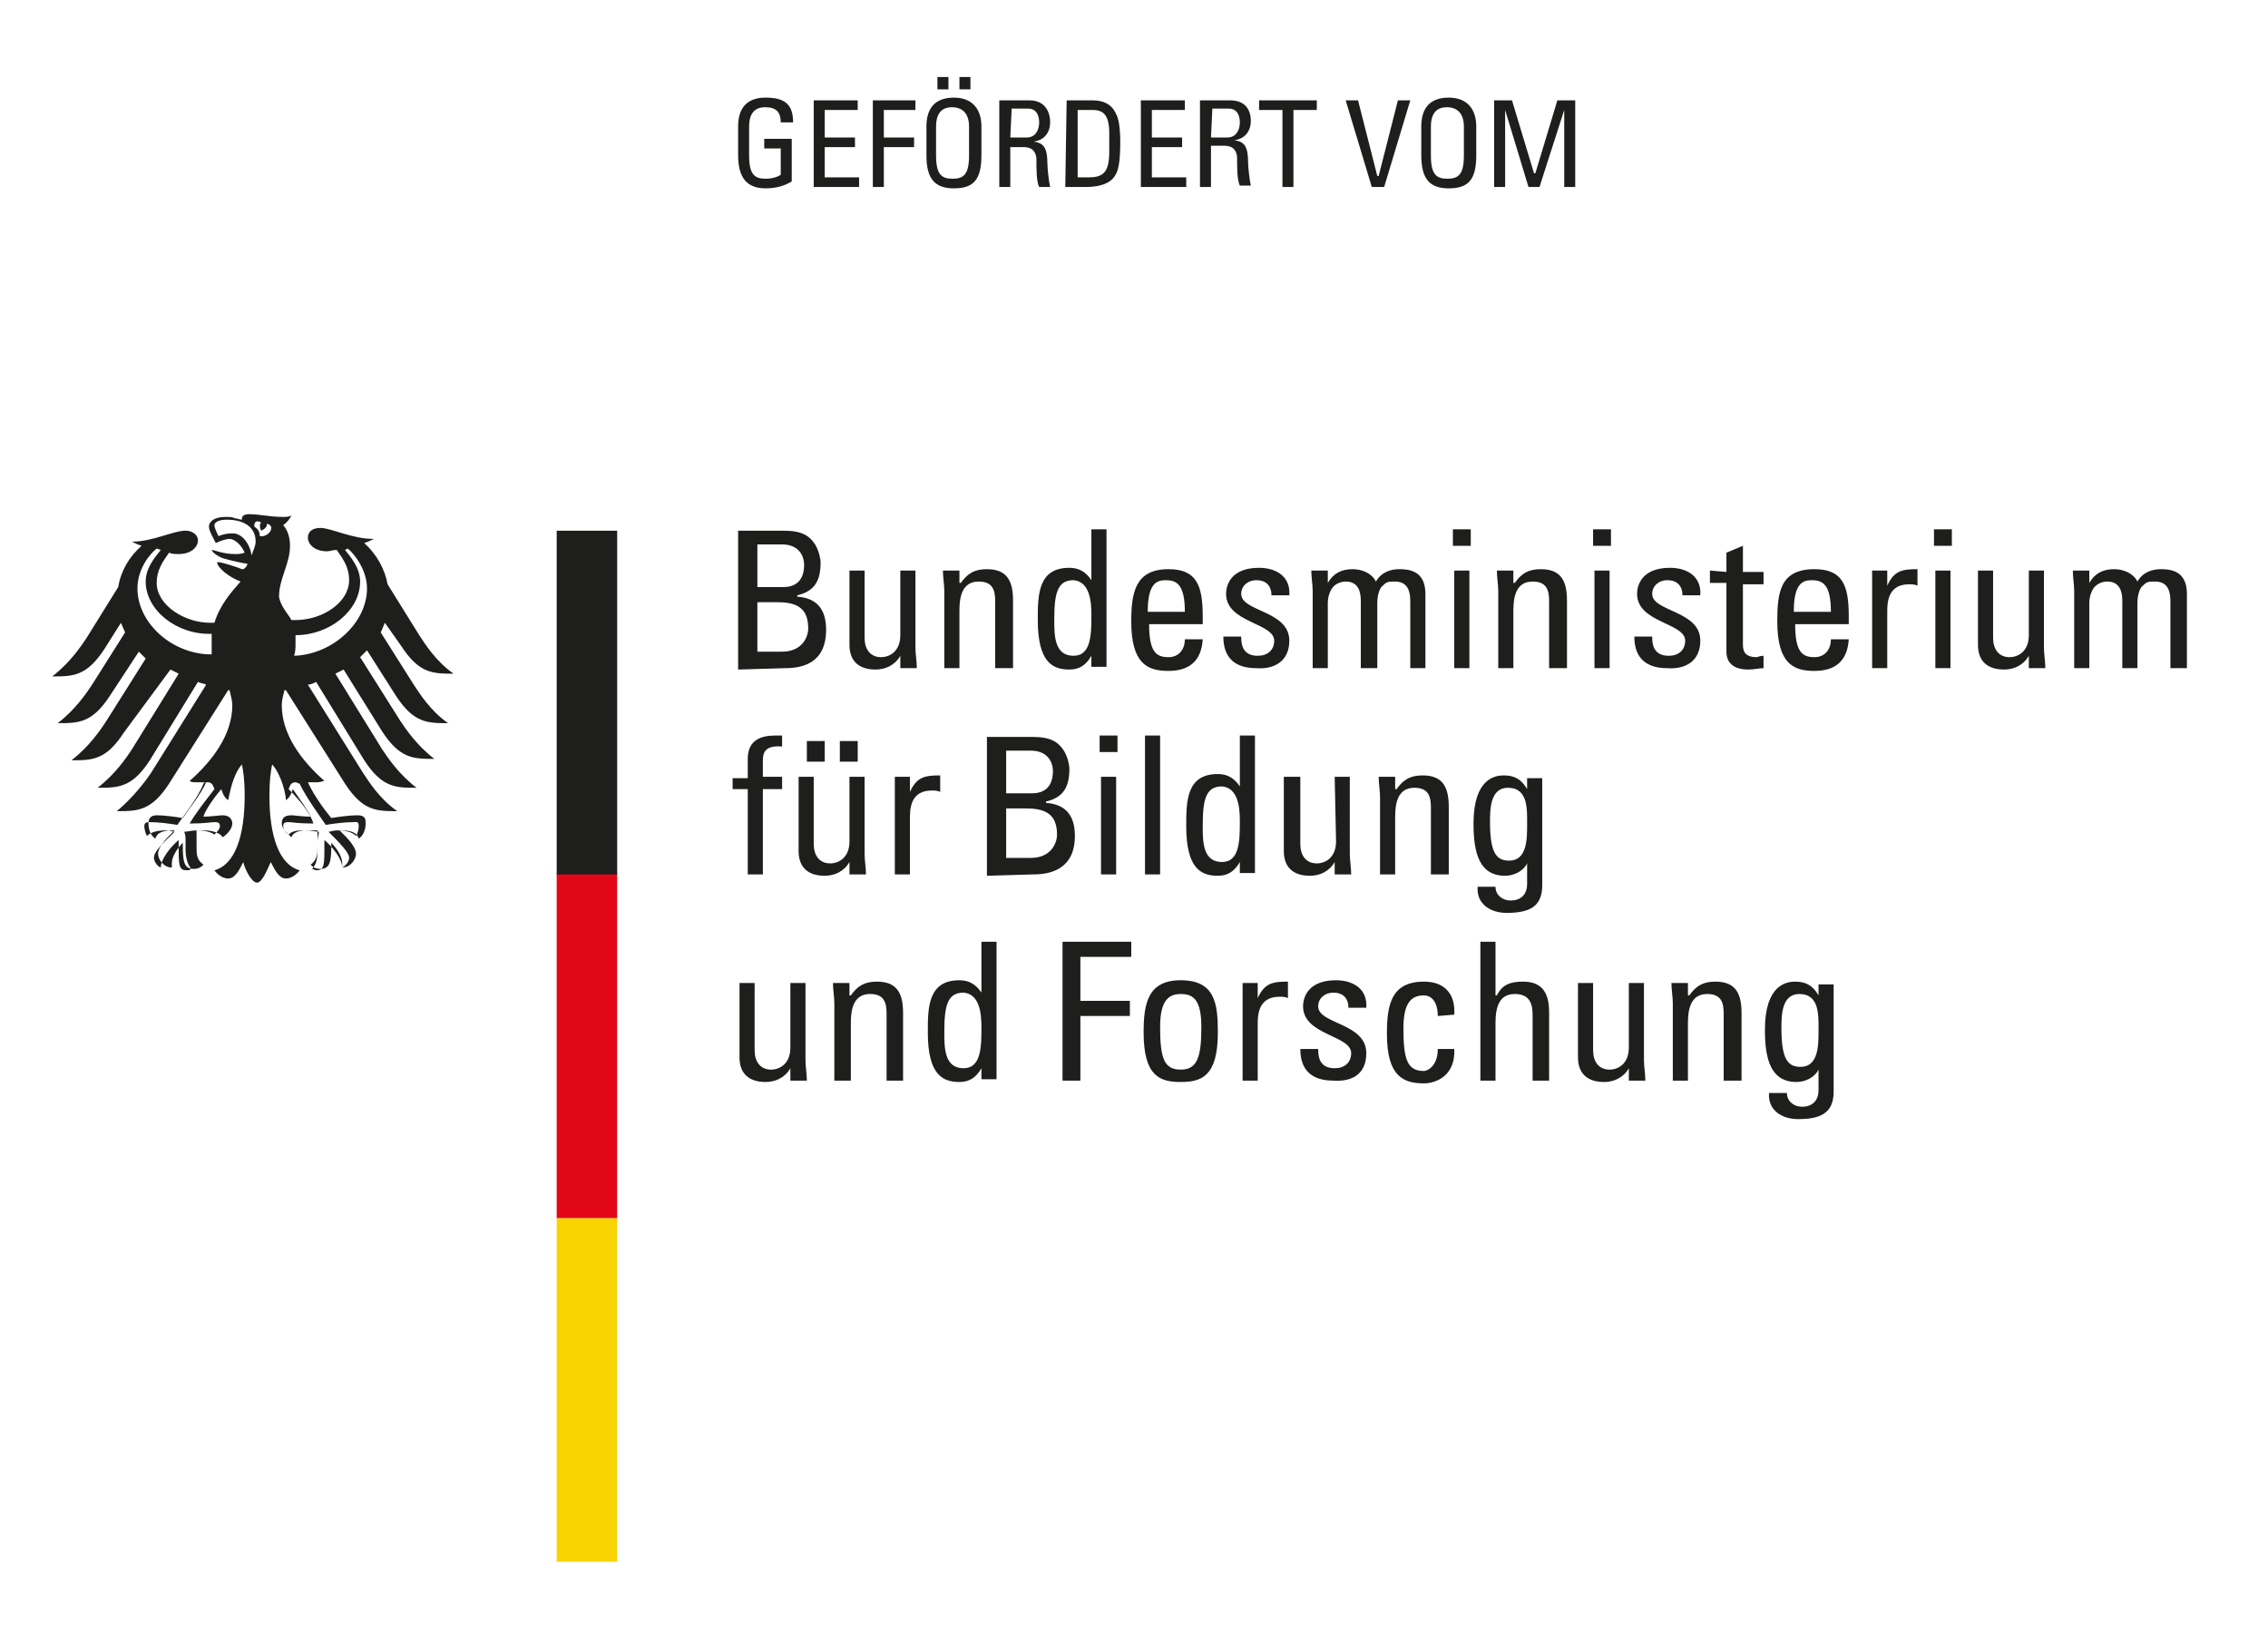 <svg version="1" xmlns="http://www.w3.org/2000/svg" width="165" height="119.7" viewBox="0 0 165 119.7"><path d="M57.5 76.2c0 1.2-.8 1.6-1.4 1.6-.8 0-1.2-.6-1.2-1.4v-4.9h-1.1v5.4c0 1.2.7 1.8 1.9 1.8.7 0 1.4-.3 1.8-1v.9h1.2c0-.5-.1-1-.1-1.5v-5.6h-1.1v4.7zM65.7 78.6v-4.9c0-1.4-.4-2.3-1.9-2.3-.9 0-1.4.3-1.9 1h-.1v-.9h-1.2c0 .5.1 1 .1 1.5v5.6h1.2v-4.2c0-1 .2-2.1 1.4-2.1 1 0 1.2.6 1.2 1.4v4.9h1.2zM71.4 74.7c0 1.4 0 3-1.3 3-1.4 0-1.4-1.5-1.4-2.6 0-1.9.2-2.9 1.4-2.9 1.2.1 1.3 1.6 1.3 2.5m0-2.5c-.4-.6-.9-.9-1.6-.9-2.3 0-2.3 2-2.3 3.8 0 3.1 1.1 3.6 2.3 3.6.7 0 1.2-.3 1.6-1v.8h1.1v-10h-1.1v3.7zM78.6 78.6v-4.7h3.6v-1.1h-3.6v-3.2h3.7v-1.1h-5v10.1M85.9 77.8c-1.2 0-1.5-.8-1.5-3.1 0-1.9.6-2.4 1.5-2.4s1.5.4 1.5 2.4c0 2.2-.3 3.1-1.5 3.1m0 .9c1.5 0 2.7-.4 2.7-3.6 0-2.1-.2-3.8-2.7-3.8-2.4 0-2.7 1.7-2.7 3.8 0 3.2 1.2 3.6 2.7 3.6M91.5 71.5h-1.1v7.1h1.1v-4.2c0-1 .3-1.9 1.6-1.9.2 0 .4 0 .6.1v-1.2c-1.1 0-1.7.1-2.2 1.2v-1.1zM99.4 76.6c0-2.2-3.5-2.1-3.5-3.4 0-.6.5-1 1.1-1 .7 0 1.1.4 1.1 1.1h1.3c.1-1.4-1-2-2.2-2-2 0-2.4 1.2-2.4 1.9 0 2.1 3.5 2.1 3.5 3.4 0 .7-.5 1.1-1.2 1.1-1.2 0-1.2-1-1.2-1.4h-1.3c0 1.6.9 2.3 2.4 2.3 1.4.1 2.4-.5 2.4-2M105.8 73.8c.1-1.6-.8-2.4-2.2-2.4-2.4 0-2.7 1.7-2.7 3.8 0 3.1 1.2 3.6 2.7 3.6.8 0 2.3-.5 2.2-2.5h-1.2c0 1.3-.8 1.6-1 1.6-1.2 0-1.5-.8-1.5-3.1 0-1.9.6-2.4 1.5-2.4.4 0 1 .3 1 1.5l1.2-.1zM112.7 78.6v-5c0-1.6-.7-2.2-1.9-2.2-.9 0-1.5.2-1.9 1h-.1v-3.9h-1.1v10.1h1.1v-4.2c0-1.2.3-2.1 1.4-2.1 1 0 1.3.6 1.3 1.5v4.8h1.2zM118.5 76.2c0 1.2-.8 1.6-1.4 1.6-.8 0-1.2-.6-1.2-1.4v-4.9h-1.1v5.4c0 1.2.7 1.8 1.9 1.8.7 0 1.4-.3 1.8-1v.9h1.2c0-.5-.1-1-.1-1.5v-5.6h-1.1v4.7zM126.7 78.6v-4.9c0-1.4-.4-2.3-1.9-2.3-.9 0-1.4.3-1.9 1h-.1v-.9h-1.2c0 .5.1 1 .1 1.5v5.6h1.1v-4.2c0-1 .2-2.1 1.4-2.1 1 0 1.2.6 1.2 1.4v4.9h1.3zM132.3 75c0 1 0 2.6-1.3 2.6-.9 0-1.4-.5-1.4-2.8 0-.9 0-2.5 1.3-2.5 1.5 0 1.4 1.6 1.4 2.7m0-2.6c-.4-.7-.9-1-1.7-1-.6 0-2.2.2-2.2 3.5 0 2.1.4 3.8 2.3 3.8.6 0 1.3-.3 1.6-.9v1.5c0 .7-.4 1.2-1.2 1.2-.6 0-1.1-.4-1.1-1h-1.3c-.1 1.3 1 1.9 2.1 1.9 1.6 0 2.6-.4 2.6-2v-7.8h-1.1v.8zM53.3 56.5v.9h1.1v6.2h1.1v-6.2h1.4v-.9h-1.4v-1.2c0-.6.2-1.1 1.4-1v-.8h-.5c-1 0-2 .3-2 1.7v1.4h-1.1v-.1zM60 53.9h-1.3v1.5H60v-1.5zm2.4 0h-1.3v1.5h1.3v-1.5zm-.6 7.3c0 1.2-.8 1.6-1.4 1.6-.8 0-1.2-.6-1.2-1.4v-4.9h-1.1v5.4c0 1.2.7 1.8 1.9 1.8.7 0 1.4-.3 1.8-1v.9H63c0-.5-.1-1-.1-1.5v-5.6h-1.1v4.7zM66.2 56.5h-1.1v7.1h1.1v-4.2c0-1 .3-1.9 1.6-1.9.2 0 .4 0 .6.1v-1.2c-1.1 0-1.7.1-2.2 1.2v-1.1zM73.2 58.8h1.4c1.3 0 2.3.3 2.3 1.9 0 .7-.5 1.7-1.9 1.7h-1.8v-3.6zm0-4.2H75c1.1 0 1.6.7 1.6 1.5 0 1-.5 1.6-1.5 1.6h-1.9v-3.1zm2 9c1.1 0 3-.3 3-2.8 0-1.4-.6-2.3-2.1-2.4v-.1c1.3-.3 1.7-1.1 1.7-2.4 0-.2-.1-.8-.4-1.3-.4-.6-.9-1-2.3-1h-3.3v10.1l3.4-.1zM81.2 56.5h-1.1v7.1h1.1v-7.1zM80 54.7h1.3v-1.2H80v1.2zM83.3 53.5h1.1v10.1h-1.1zM90.2 59.7c0 1.4 0 3-1.3 3-1.4 0-1.4-1.5-1.4-2.6 0-1.9.2-2.9 1.4-2.9 1.2.1 1.3 1.6 1.3 2.5m0-2.5c-.4-.6-.9-.9-1.6-.9-2.3 0-2.3 2-2.3 3.8 0 3.1 1.1 3.6 2.3 3.6.7 0 1.2-.3 1.6-1v.8h1.1v-10h-1.1v3.7zM97.2 61.2c0 1.2-.8 1.6-1.4 1.6-.8 0-1.2-.6-1.2-1.4v-4.9h-1.2v5.4c0 1.2.7 1.8 1.9 1.8.7 0 1.4-.3 1.8-1v.9h1.2c0-.5-.1-1-.1-1.5v-5.6h-1.1l.1 4.7zM105.4 63.6v-4.9c0-1.4-.4-2.3-1.9-2.3-.9 0-1.4.3-1.9 1h-.1v-.9h-1.2c0 .5.1 1 .1 1.5v5.6h1.1v-4.2c0-1 .2-2.1 1.4-2.1 1 0 1.2.6 1.2 1.4v4.9h1.3zM111.1 60c0 1 0 2.6-1.3 2.6-.9 0-1.4-.5-1.4-2.8 0-.9 0-2.5 1.3-2.5 1.5 0 1.4 1.6 1.4 2.7m0-2.6c-.4-.7-.9-1-1.7-1-.6 0-2.2.2-2.2 3.5 0 2.1.4 3.8 2.3 3.8.6 0 1.3-.3 1.6-.9v1.5c0 .7-.4 1.2-1.2 1.2-.6 0-1.1-.4-1.1-1h-1.3c-.1 1.3 1 1.9 2.1 1.9 1.6 0 2.6-.4 2.6-2v-7.8h-1.1v.8zM55.1 43.8h1.4c1.3 0 2.3.3 2.3 1.9 0 .7-.5 1.7-1.9 1.7h-1.8v-3.6zm0-4.2h1.8c1.1 0 1.6.7 1.6 1.5 0 1-.5 1.6-1.5 1.6h-1.9v-3.1zm2 9c1.2 0 3-.3 3-2.8 0-1.4-.6-2.3-2.1-2.4v-.1c1.3-.3 1.7-1.1 1.7-2.4 0-.2-.1-.8-.4-1.3-.4-.6-.9-1-2.3-1h-3.3v10.1l3.4-.1zM65.5 46.2c0 1.2-.8 1.6-1.4 1.6-.8 0-1.2-.6-1.2-1.4v-4.9h-1.1v5.4c0 1.2.7 1.8 1.9 1.8.7 0 1.4-.3 1.8-1v.9h1.2c0-.5-.1-1-.1-1.5v-5.6h-1.1v4.7zM73.7 48.6v-4.9c0-1.4-.4-2.3-1.9-2.3-.9 0-1.4.3-1.9 1h-.1v-.9h-1.2c0 .5.1 1 .1 1.5v5.6h1.1v-4.2c0-1 .2-2.1 1.4-2.1 1 0 1.2.6 1.2 1.4v4.9h1.3zM79.4 44.7c0 1.4 0 3-1.3 3-1.4 0-1.4-1.5-1.4-2.6 0-1.9.2-2.9 1.4-2.9 1.2.1 1.3 1.6 1.3 2.5m0-2.5c-.4-.6-.9-.9-1.6-.9-2.3 0-2.3 2-2.3 3.8 0 3.1 1.1 3.6 2.3 3.6.7 0 1.2-.3 1.6-1v.8h1.1v-10h-1.1v3.7zM83.5 44.5c0-2 .6-2.3 1.3-2.3.8 0 1.4.3 1.4 2.3h-2.7zm4 .9v-.6c0-2.3-.5-3.4-2.5-3.4-2.4 0-2.7 1.7-2.7 3.8 0 3.1 1.2 3.6 2.7 3.6s2.4-.7 2.5-2.3h-1.3c0 .7-.4 1.3-1.2 1.3-.9 0-1.4-.4-1.4-2.4h3.9zM93.8 46.6c0-2.2-3.5-2.1-3.5-3.4 0-.6.5-1 1.1-1 .7 0 1.1.4 1.1 1.1h1.3c.1-1.4-1-2-2.2-2-2 0-2.4 1.2-2.4 1.9 0 2.1 3.5 2.1 3.5 3.4 0 .7-.5 1.1-1.2 1.1-1.2 0-1.2-1-1.2-1.4H89c0 1.6.9 2.3 2.4 2.3 1.3.1 2.4-.5 2.4-2M100.2 48.6v-4.8c0-.3.1-1 .4-1.2.3-.3.4-.3.9-.3.9 0 1.1.7 1.1 1.4v4.9h1.1v-5.4c0-1.7-1.2-1.8-1.9-1.8-.6 0-1.3.2-1.7.9-.3-.6-1-.9-1.7-.9-.8 0-1.4.3-1.8 1v-.9h-1.2c0 .5.1 1 .1 1.5v5.6h1.1v-4.8c0-.3.1-.7.3-1 .2-.3.6-.5 1-.5.9 0 1.1.7 1.1 1.4v4.9h1.2zM106.9 41.5h-1.1v7.1h1.1v-7.1zm-1.2-1.8h1.3v-1.2h-1.3v1.2zM114 48.6v-4.9c0-1.4-.4-2.3-1.9-2.3-.9 0-1.4.3-1.9 1h-.1v-.9h-1.2c0 .5.1 1 .1 1.5v5.6h1.1v-4.2c0-1 .2-2.1 1.4-2.1 1 0 1.2.6 1.2 1.4v4.9h1.3zM117.1 41.5H116v7.1h1.1v-7.1zm-1.2-1.8h1.3v-1.2h-1.3v1.2zM123.7 46.6c0-2.2-3.5-2.1-3.5-3.4 0-.6.5-1 1.1-1 .7 0 1.1.4 1.1 1.1h1.3c.1-1.4-1-2-2.2-2-2 0-2.4 1.2-2.4 1.9 0 2.1 3.5 2.1 3.5 3.4 0 .7-.5 1.1-1.2 1.1-1.2 0-1.2-1-1.2-1.4h-1.3c0 1.6.9 2.3 2.4 2.3 1.3.1 2.4-.5 2.4-2M124.4 41.5v.9h1.2v5c0 .8.5 1.3 1.6 1.3.4 0 .8-.1 1.1-.1v-.9c-.3 0-.4.1-.5.1-1 0-1-.6-1-1v-4.3h1.5v-.9h-1.5v-1.9l-1.2.5v1.4l-1.2-.1zM130.5 44.5c0-2 .6-2.3 1.3-2.3.8 0 1.4.3 1.4 2.3h-2.7zm4 .9v-.6c0-2.3-.5-3.4-2.5-3.4-2.5 0-2.7 1.7-2.7 3.8 0 3.1 1.2 3.6 2.7 3.6s2.4-.7 2.5-2.3h-1.3c0 .7-.4 1.3-1.2 1.3-.9 0-1.4-.4-1.4-2.4h3.9zM137.3 41.5h-1.1v7.1h1.1v-4.2c0-1 .3-1.9 1.6-1.9.2 0 .4 0 .6.1v-1.2c-1.1 0-1.7.1-2.2 1.2v-1.1zM141.9 41.5h-1.1v7.1h1.1v-7.1zm-1.2-1.8h1.3v-1.2h-1.3v1.2zM147.6 46.2c0 1.2-.8 1.6-1.4 1.6-.8 0-1.2-.6-1.2-1.4v-4.9h-1.1v5.4c0 1.2.7 1.8 1.9 1.8.7 0 1.4-.3 1.8-1v.9h1.2c0-.5-.1-1-.1-1.5v-5.6h-1.1v4.7zM155.5 48.6v-4.8c0-.3.1-1 .4-1.2.3-.3.4-.3.9-.3.9 0 1.1.7 1.1 1.4v4.9h1.2v-5.4c0-1.7-1.2-1.8-1.9-1.8-.6 0-1.3.2-1.7.9-.3-.6-1-.9-1.7-.9-.8 0-1.4.3-1.8 1v-.9h-1.2c0 .5.1 1 .1 1.5v5.6h1.1v-4.8c0-.3.1-.7.3-1s.6-.5 1-.5c.9 0 1.1.7 1.1 1.4v4.9h1.1z" fill="#1E1E1C"/><path fill="#F9D300" d="M40.5 88.6h4.4v25h-4.4z"/><path fill="#E20717" d="M40.5 63.5h4.4v25.1h-4.4z"/><path fill="#1E1E1C" d="M40.5 38.6h4.4v25h-4.4zM26.7 42.8c0-1.4-1-2.6-1.4-2.9l-.2.1c.4.5 1.1 1.3 1.1 2.3 0 2.1-2.2 3.9-4.7 3.9v.6c0 .3 0 .6-.1.9 2.8-.1 5.3-2.4 5.3-4.9m-3.9 17.1c-1.2 0-1.5-.1-1.8-.1-.2 0-.4 0-.4.3 0 .2.2.5.4.6.3-.3.7-.3 1.3-.3.3 0 .7.1.9.1 0 .2-.1.4-.1.7v.6c0 .7-.1 1.1-.4 1.4.1 0 .2.1.3.1.5 0 .6-.2.6-1.4v-.8c.6.5 1.3 1.4 1.3 2 .2-.1.5-.4.5-.7 0-.4-.7-1.1-1.5-1.9.1 0 .4-.1.6-.1.6 0 1.1.1 1.4.4.1-.1.2-.5.2-.7 0-.4-.2-.3-.4-.3-.6 0-1.4.1-2 .2-.2-.3-1.5-2.1-1.9-3-.1 0-.2-.1-.3-.1-.3 0-.4.2-.5.5.9.9 1.6 1.8 1.8 2.5m-7.2-2.5c-.1-.3-.2-.5-.5-.5-.2 0-.2 0-.3.1-.3.9-1.7 2.7-1.9 3-.6-.1-1.4-.2-2-.2-.2 0-.4 0-.4.3 0 .2.1.6.2.7.3-.3.8-.4 1.4-.4.2 0 .5.1.6.1-.8.8-1.5 1.4-1.5 1.9 0 .2.2.6.5.7 0-.6.7-1.5 1.3-2v.8c0 1.2.1 1.4.6 1.4.1 0 .2 0 .3-.1-.2-.3-.4-.7-.4-1.4v-.6c0-.3 0-.5-.1-.7.2 0 .6-.1.9-.1.6 0 1 .1 1.3.3.2-.2.4-.4.4-.6 0-.3-.2-.3-.4-.3-.3 0-.6.1-1.8.1.4-.7 1.1-1.6 1.8-2.5m-5-15.1c0-1 .7-1.8 1.1-2.3l-.3-.1c-.4.3-1.4 1.4-1.4 2.9 0 2.5 2.5 4.8 5.4 4.8v-.9-.6c-2.5.1-4.8-1.7-4.8-3.8m7.7-1.9c.1-.3.3-.7.3-1 0-1.1-.9-1.6-2.1-1.6-.6 0-.9.2-.9.4s.2.6.3.8c.2-.1.6-.2.9-.2.8-.1 1.4.8 1.5 1.6m.6-1.4c.7.1 1.2-.8.5-.9.1.3-.4.5-.4.5s-.2-.4 0-.6c-.4-.2-.5 0-.5.3.3.2.4.4.4.7m2.3 6.1h.3c2 0 3.9-1.3 3.9-2.9 0-.9-.4-1.5-.9-2.2-.3 0-.5.1-.7.1-.9 0-1.4-.5-1.4-1 0-.4.3-.7.9-.7.8 0 2.3.8 3.9.8-.2.1-.4.2-.7.3.9.8 1.5 1.9 1.7 3l2.3 3.7c.4.6 1.2 1.9 2.5 2.8-1.5 0-2.5 0-3.8-2L28 45.3c-.1.2-.2.5-.3.7l2.4 3.8c.4.6 1.2 1.9 2.5 2.8-1.5 0-2.5 0-3.8-2l-2.1-3.3-.5.5 2.9 4.6c.4.6 1.2 1.8 2.5 2.8-1.5 0-2.5 0-3.8-2L25 48.7l-.6.3 3.4 5.5c.4.6 1.2 1.8 2.5 2.8-1.5 0-2.5 0-3.8-2L23 49.6c-.2.1-.4.2-.6.2l4 6.4c.4.6 1.2 1.9 2.5 2.8-1.5 0-2.5 0-3.8-2l-4.3-6.8h-.1c-.1.4-.2.7-.2 1.1 0 2.1 1.4 4 3.1 5.5-.1 0-.3.1-.5.1h-.7c.4.9 1.2 2 1.7 2.6.6-.1 1.4-.2 1.9-.2.6 0 .6.3.6.6 0 .5-.2.9-.5 1.1-.1-.3-.3-.6-1.3-.6h-.1c.3.3 1.2 1.1 1.2 1.7 0 .4-.4 1-1 1v-.3c0-.5-.4-1.1-.8-1.5v.2c0 1.2-.1 1.7-.8 1.7-.4 0-.6-.2-.7-.3.5-.4.5-.8.5-1.4v-.6-.5h-.6s-1.1-.1-1.3.5c-.3-.3-.7-.6-.7-1 0-.3.1-.6.7-.6.2 0 .8.1 1.4.1-.1-.3-.8-1.3-1.3-2-.1.3-.2.6-.5.8 0-.4-.3-1.8-1-2.6-.1.5-.2 1.1-.2 2.3 0 2.9.7 5 2.2 5.4-.2.3-.6.6-1 .6-.5 0-.8-.6-1.1-1.2-.2.4-.6 1.5-1 1.5s-.9-1-1-1.5c-.3.6-.6 1.2-1.1 1.2-.4 0-.8-.3-1-.6 1.5-.4 2.2-2.5 2.2-5.4 0-1.2-.1-1.8-.2-2.3-.7.8-.9 2.2-1 2.6-.3-.2-.4-.5-.5-.8-.6.7-1.2 1.6-1.3 2 .5 0 1.2-.1 1.4-.1.5 0 .7.3.7.6 0 .4-.4.8-.7 1-.3-.5-1.3-.5-1.3-.5h-.6v1.1c0 .7 0 1 .5 1.4-.1.1-.3.3-.7.3-.7 0-.8-.5-.8-1.7v-.2c-.4.4-.8 1-.8 1.5v.3c-.6 0-1-.6-1-1 0-.6.9-1.4 1.2-1.7h-.1c-1 0-1.2.3-1.3.6-.3-.2-.5-.6-.5-1.1 0-.3.1-.6.6-.6s1.3.1 1.9.2c.4-.6 1.3-1.7 1.7-2.6h-.7c-.2 0-.4 0-.5-.1 1.7-1.5 3.1-3.4 3.1-5.5 0-.3-.1-.7-.2-1.1h-.1L12.3 57c-1.3 2-2.3 2-3.8 2 1.2-1 2.1-2.2 2.5-2.8l4-6.4c-.2-.1-.4-.1-.6-.2l-3.5 5.7c-1.3 2-2.3 2-3.8 2 1.3-1 2.1-2.2 2.5-2.8L13 49l-.6-.3L9 53.3c-1.3 2-2.3 2-3.8 2 1.3-1 2.1-2.2 2.5-2.8l2.9-4.6-.5-.5L8 50.6c-1.3 2-2.3 2-3.8 2 1.3-1 2.1-2.2 2.5-2.8L9.1 46c-.1-.2-.2-.5-.3-.7l-1.2 1.9c-1.3 2-2.3 2-3.8 2 1.3-1 2.1-2.2 2.5-2.8l2.3-3.7c.2-1.2.8-2.2 1.7-3-.3-.1-.5-.2-.7-.3 1.5 0 3-.8 3.9-.8.5 0 .9.3.9.7 0 .5-.5 1-1.4 1-.2 0-.5 0-.7-.1-.5.7-.9 1.3-.9 2.2 0 1.6 2 2.9 3.9 2.9h.3c.4-1.3 1.2-2.2 1.9-3-.8-.3-1.7-1-1.7-1.4.1-.1 1.6.4 1.8.5h.1c.2-.1.3-.3.3-.4-.2 0-1.1-.2-1.8-.4-.5-.2-.8-.5-.8-.6.2 0 .8.3 1.7.3.3 0 .4 0 .7-.1-.2-.5-.7-1-1.1-1-.2 0-.6.1-1 .3-.2-.4-.5-.9-.5-1.2s.3-.7 1.2-.7c.3 0 .5 0 .7.1.2 0 .3.1.5.1v-.1c0-.1.1-.3.5-.3.8 0 1.5.2 2.5.2.2 0 .4 0 .6-.1-.1.2-.3.5-.6.7.2.2.5.7.5 1.5 0 1.3-.8 2.4-.8 3.7.1.7.7 1.3.9 1.7M56.8 8.9c0-.7-.3-1.1-1.1-1.1-.3 0-1.2 0-1.2 1.4v2.1c0 1.4.4 1.7 1.2 1.7.6 0 1-.2 1.1-.3v-1.9h-1.2v-.7h2v3.1c-.5.3-1.1.5-1.9.5-1.3 0-2-.7-2-2.4V9.2c0-1.3.6-2.1 2-2.1s2 .5 2 1.8h-.9zM59.2 13.6V7.3h3.2V8H60v2h2.2v.7H60v2.2h2.5v.7M63.5 13.6V7.3h3.1V8h-2.3v2h2.2v.7h-2.2v2.9M67.4 11.3V9.2c0-1.3.6-2.1 2-2.1 1.3 0 2 .8 2 2.1v2.1c0 1.8-.6 2.4-2 2.4s-2-.7-2-2.4M69 6.5h-.8v-.9h.8v.9zm1.5 4.8V9.2c0-1.3-.9-1.4-1.2-1.4-.3 0-1.2 0-1.2 1.4v2.1c0 1.4.4 1.7 1.2 1.7.8 0 1.2-.3 1.2-1.7m.1-4.8h-.8v-.9h.8v.9zM73.5 10.7v2.9h-.8V7.3h2.2c1.1 0 1.5.8 1.5 1.6 0 .7-.4 1.3-1.2 1.4.7.1 1 .4 1 1.6 0 .3.1 1.3.2 1.7h-.8c-.2-.4-.2-1.3-.2-2.1-.1-.8-.7-.8-1-.8h-.9zm0-.7h1.2c.6 0 .9-.5.9-1.1 0-.5-.2-1-.8-1h-1.2l-.1 2.1zM77.6 7.3h1.9c.8 0 1.4.3 1.7 1 .3.5.3 1.8.3 2 0 1.3-.1 2.1-.4 2.5-.3.5-1 .8-2.1.8h-1.5l.1-6.3zm.8 5.6h.8c1.1 0 1.5-.4 1.5-1.9V9.7c0-1.3-.4-1.7-1.2-1.7h-1.1v4.9zM83 13.6V7.3h3.2V8h-2.4v2H86v.7h-2.2v2.2h2.5v.7M88.1 10.7v2.9h-.8V7.3h2.2c1.1 0 1.5.7 1.5 1.5 0 .7-.4 1.3-1.2 1.4.7.1 1 .4 1 1.6 0 .3.1 1.3.2 1.7h-.8c-.2-.4-.2-1.3-.2-2.1-.1-.8-.7-.8-1-.8h-.9v.1zm0-.7h1.2c.6 0 .9-.5.9-1.1 0-.5-.2-1-.8-1h-1.2l-.1 2.1zM95.8 7.3V8h-1.7v5.6h-.8V8h-1.7v-.7M100.7 13.6h-.9l-1.9-6.3h.9l1.4 5.5h.1l1.4-5.5h.9M103.4 11.3V9.2c0-1.3.6-2.1 2-2.1 1.3 0 2 .8 2 2.1v2.1c0 1.8-.6 2.4-2 2.4s-2-.7-2-2.4m3.1 0V9.2c0-1.3-.9-1.4-1.2-1.4s-1.2 0-1.2 1.4v2.1c0 1.4.4 1.7 1.2 1.7.8 0 1.2-.3 1.2-1.7M109.5 13.6h-.8V7.3h1.3l1.6 5.3h.1l1.6-5.3h1.3v6.3h-.8V8l-1.8 5.6h-.8L109.5 8"/></svg>